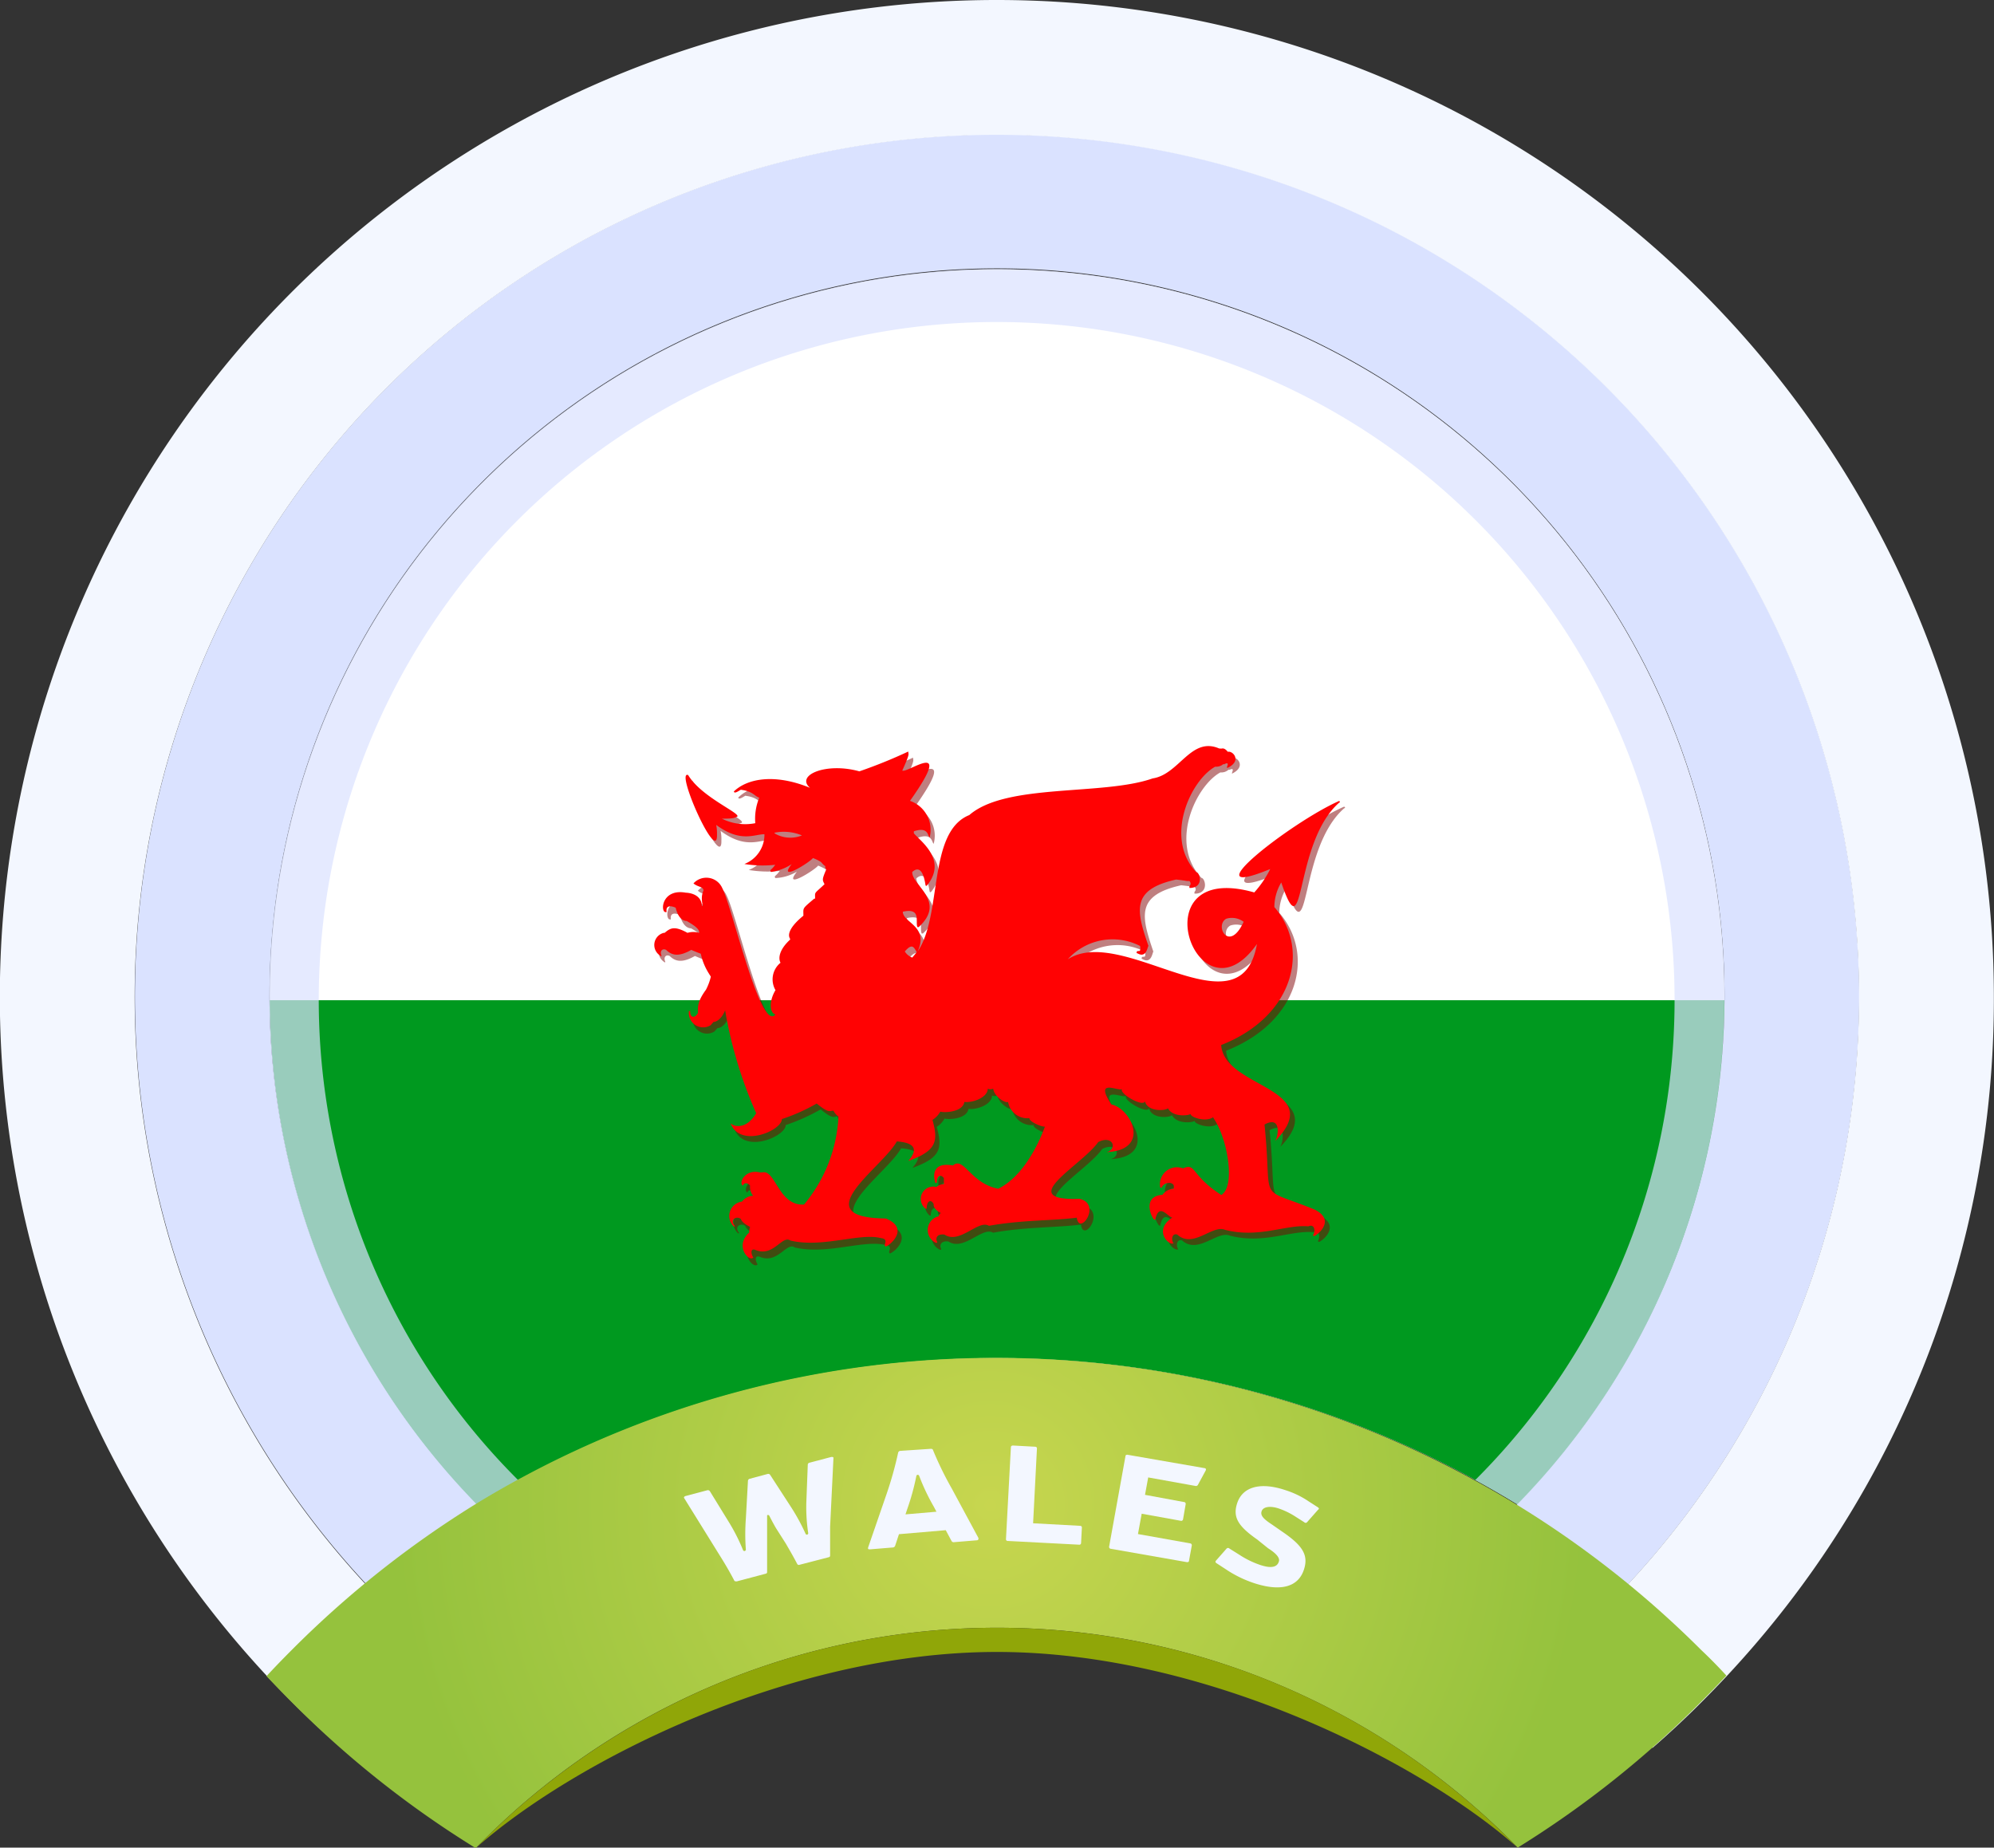 <svg xmlns="http://www.w3.org/2000/svg" xmlns:xlink="http://www.w3.org/1999/xlink" viewBox="0 0 150.01 139"><rect x="0" y="0" width="150.01" height="139" fill="#333333" stroke="none"/><defs><style>.cls-1{fill:none;}.cls-2{isolation:isolate;}.cls-3{clip-path:url(#clip-path);}.cls-4{fill:#fff;}.cls-5{fill:#00991f;}.cls-6{fill:#800102;opacity:0.5;}.cls-7{fill:#ff0203;}.cls-8,.cls-9{fill:#dae2ff;}.cls-8{opacity:0.7;mix-blend-mode:multiply;}.cls-10{fill:#f3f7ff;}.cls-11{fill:url(#ĀŚÁŻžŖŪŪŻť_ūŗšŤŚŪÚ_112);}.cls-12{fill:#90a608;}</style><clipPath id="clip-path"><path class="cls-1" d="M129.73,75a54.56,54.56,0,0,1-15.55,38.18,75.2,75.2,0,0,0-78.35,0A54.72,54.72,0,1,1,129.73,75Z"/></clipPath><radialGradient id="ĀŚÁŻžŖŪŪŻť_ūŗšŤŚŪÚ_112" cx="74.51" cy="113.25" r="44.82" gradientUnits="userSpaceOnUse"><stop offset="0" stop-color="#c7d64f"/><stop offset="1" stop-color="#95c23d"/></radialGradient></defs><g class="cls-2"><g id="Ebene_2" data-name="Ebene 2"><g id="_Layer_" data-name="&lt;Layer&gt;"><g class="cls-3"><circle class="cls-4" cx="75" cy="75.25" r="56.48" transform="translate(-31.24 75.08) rotate(-45)"/><path class="cls-5" d="M131.48,75.25a56.48,56.48,0,1,1-112.95,0Z"/><path class="cls-6" d="M50.24,70.68h.08c.45-.36.74-.54,1.73,0a1.42,1.42,0,0,1,.87.06c0-.2-.06-.4-.93-.9h0c-.07,0-.59,0-.84-1-.38-.18-.75-.16-.68.3,0,0,0,.08-.16,0-.31-.33,0-1.73,1.62-1.43h0s1.16,0,1.19,1c.19.06-.16-.49.12-1.16,0-.31-.42-.25-.74-.54a1.3,1.3,0,0,1,2.16.36c.76,1.46,2.89,10.89,4,9.5,0,0,0,0,0,0-.46-.11-.51-1,0-1.83A1.63,1.63,0,0,1,59.08,73c-.19-.34-.09-1,.71-1.74,0,0,0,0,.06-.06-.25-.37.09-1,1-1.74,0-.63-.12-.49.8-1.28h0a.16.16,0,0,1,.07,0c0-.54-.11-.32.71-1.09-.18-.33-.2-.33.14-1.14,0,0-.12,0-.08-.21-.41-.29-.09-.26-.94-.62-.24.33-2.7,1.87-1.6.46a3.55,3.55,0,0,1-1.62.48c-.11-.2,0-.07.33-.54a8.67,8.67,0,0,1-2.33-.07,2.35,2.35,0,0,0,1.51-2.24c-.75,0-1.79.66-3.63-.7a2.79,2.79,0,0,1,.06.72c.07,2.34-3.17-4.89-2.17-4.47,1,1.67,4,2.88,3.7,3.14-.16.05-.18.15-1.16.14a3.93,3.93,0,0,0,2.51.34,4.51,4.51,0,0,1,.3-1.92c-.37-.11-.45-.47-1.35-.59,0-.07-.52.38-.56.13h0s0,0,0,0c1-1,3.12-1.33,5.73-.27-1.12-.95,1.22-1.94,3.7-1.24A37.53,37.53,0,0,0,68.69,57c0,.24.16.08-.45,1.43.36.24,4-2.55.58,2.28a2.3,2.3,0,0,1,1.42,2.77c-.15-.11-.09-.83-1.18-.46a.75.75,0,0,0,0,.15c.49.59,2.53,2,1,3.91,0,0-.09.1-.12,0s-.18-1.72-1-1c0,1,2.62,2.2.49,4.15,0,0-.08,0-.09,0-.19-.41.32-1.47-1.11-1.16,0,.83,2,1.09,1.12,3,1.89-2.75.73-9,3.89-10.27C76,59.34,83.31,60.32,87.05,59c2-.3,2.87-3.17,5-2.25l.08,0c.09.06.24-.15.56.25.37-.1,1.1.66,0,1.2a.06.06,0,0,1,0,0h0a.06.06,0,0,1,0-.06h0c0-.06.2-.41-.18-.23,0,0,0,0-.09,0a.81.81,0,0,1-.61.2c-1.84,1-3.89,5.34-1.42,7.94.25,0,.58,1.09-.4,1.18,0,0-.06,0-.13,0h0s0-.06,0-.11.21-.18,0-.41c-.4,0,0,0-1-.11-3.42.76-3,2.32-2.09,5-.07,0-.12.94-.81.56,0,0-.06,0-.08-.08.08-.26.36.15.26-.48a4.54,4.54,0,0,0-5.44,1c4.15-2.68,13,5.82,14.23-1.15-4.48,6.39-9-6.38-.2-3.88a7.84,7.84,0,0,0,1.21-1.76c-6.23,2.55,1.58-3.54,5.17-5.12.05,0,.15.07,0,.13-3.47,3.06-2.5,11.4-4.34,6a3.62,3.62,0,0,0-.53,1.85c2.7,3.1,1.53,8.21-4,10.38.23,3.27,8,3.18,4.08,7.23.23-.4.47-1.94-.81-1.25.63,6.13-.67,4.59,3.74,6.4,1.55.74.42,1.79,0,2,0,0-.09,0-.1-.07.21-.33.08-.86-.35-.66-1.72-.15-3.73.92-6.28.26-.94-.4-2.4,1.44-3.59.36-.37-.13-.49.35-.29.67-.36.17-1.53-1-.08-1.94-.3,0-1-1.17-1.27.12,0,0,0,.1-.12,0-.29-.37-.78-1.76.64-1.85a1.16,1.16,0,0,1,.84-.46.42.42,0,0,0,0-.28c-.2-.3-.76-.14-.88.17,0,0-.07.08-.13,0a1.28,1.28,0,0,1,1.65-1.33c1-.44.57.51,2.88,2,1.1-.65.48-4.29-.59-5.8l0-.06c-.55.42-1.76,0-1.71-.25,0,.13-1.32.32-1.7-.41-.25.21-1.55.26-1.72-.52-.18.45-2-.63-1.73-.93-.28.2-2.13-.85-.8,1.16,1.49.31,3,3.43-.36,3.59.83-.21.48-1.33-.64-.76-1.23,1.76-6.35,4.44-1.41,4.27,1.72.38,0,2.84-.19,1.42-1.84.23-4.19.17-6.61.61-.8-.49-2.2,1.42-3.36.66-.62-.08-.68.36-.54.55,0,0,0,.1-.1.07a1.06,1.06,0,0,1,.22-2c0-.12.11-.18.15-.25-.23-.11-.49-.32-.52-.54,0,0,0,0,0-.08-.11-.36-.5-.41-.54.27,0,0,0,.09-.11,0a.93.93,0,0,1,.84-1.6,1.08,1.08,0,0,1,.58-.22c0-.08,0,0,0-.44-.18-.28-.53-.28-.53.33,0,0-.07.07-.12,0-.15-.42-.3-1.58,1.32-1.29.83-.71,1.32,1.36,3.42,1.75,1.64-.81,2.83-2.86,3.5-4.67-.35,0-1.22-.41-1.16-.64a1.48,1.48,0,0,1-1.61-1.22c-.19.12-1-.41-1.12-1a.49.49,0,0,1-.4,0c0,.68-1.15,1.09-1.77,1-.12.76-1.45.83-1.8.73a1.8,1.8,0,0,1-.59.63c.44,1.59.33,2.31-1.82,3.08.22-.29,1.19-1.32-.86-1.47-1.11,2-7,5.74-.83,5.8,1.73.7.45,1.93,0,2.11-.25-.11.32-.55-.37-.64-1.63-.4-4.39.76-6.8.19-.63-.44-1.29,1.3-2.66.69-.34-.1-.33.27-.14.58-.27.38-1.44-.83-.31-1.87a1.26,1.26,0,0,1,.08-.43c-.28-.13-.62-.35-.69-.59-.29-.24-.88,0-.47.52,0,0,0,.1-.11,0a1.08,1.08,0,0,1,.66-1.83,1.12,1.12,0,0,1,.84-.44.91.91,0,0,1-.23-.76c-.15-.2-.45-.27-.54,0-.36-.21.18-1.26,1.25-1h.21c1-.23,1.21,2.54,3.14,2.42a11.26,11.26,0,0,0,2.62-6.53A1.07,1.07,0,0,1,63,84c-.32,0-.33.22-1.26-.54a14.48,14.48,0,0,1-2.63,1.18c0,.85-3.12,2.21-3.85.31.28.27,1.19.47,1.92-.76a32.82,32.82,0,0,1-2.34-7.72c-.13.41-.51.88-.87.88l-.22.25a1.07,1.07,0,0,1-1.63-1s0-.1.09-.06c0,.63.47.45.6.13,0-.41-.09-.8.59-1.74a4.15,4.15,0,0,0,.37-1A4.49,4.49,0,0,1,53,72.21c-.36-.13-.7-.28-.72-.29-1,.57-1.5.39-1.9,0-.27-.13-.49.08-.33.44,0,0,0,.09-.1,0A.94.94,0,0,1,50.24,70.68Zm42.32-1.05c-.91.5.21,2.59,1.3.22A1.41,1.41,0,0,0,92.56,69.63ZM69.25,72.14a.06.06,0,0,1,0-.06c-.19-.3-.3-.65-.86,0a1.09,1.09,0,0,0,.55.46c.14-.15.25-.29.36-.42ZM58.64,63.23a2.29,2.29,0,0,0,2,.12,3.51,3.51,0,0,0-2.08-.2Z"/><path class="cls-7" d="M49.94,70.18H50c.44-.37.74-.54,1.72,0a1.55,1.55,0,0,1,.88,0c0-.19-.06-.39-.94-.89h0c-.07,0-.59,0-.83-1-.39-.18-.76-.16-.68.3,0,0,0,.08-.17,0-.3-.33,0-1.73,1.62-1.43h0s1.17,0,1.2,1c.18.06-.17-.49.12-1.16,0-.31-.42-.25-.75-.54a1.31,1.31,0,0,1,2.17.36c.76,1.46,2.88,10.89,4,9.5l0,0c-.45-.11-.5-1,0-1.83a1.61,1.61,0,0,1,.38-2.06c-.19-.34-.09-1,.72-1.74l0-.06c-.25-.37.09-1,1-1.74,0-.63-.11-.49.81-1.28h0a.16.16,0,0,1,.07,0c0-.55-.1-.32.71-1.09-.17-.34-.2-.33.14-1.14,0,0-.12,0-.08-.21-.4-.29-.09-.27-.93-.62-.24.33-2.71,1.87-1.6.46A3.79,3.79,0,0,1,58,65.6c-.12-.2,0-.08.32-.54A8.59,8.59,0,0,1,56,65a2.37,2.37,0,0,0,1.51-2.24c-.76,0-1.8.66-3.63-.7a3.32,3.32,0,0,1,.06.72c.06,2.34-3.17-4.89-2.17-4.47,1,1.67,4,2.88,3.69,3.13-.16.06-.18.16-1.15.15a3.91,3.91,0,0,0,2.51.34,4.19,4.19,0,0,1,.3-1.92c-.37-.11-.45-.47-1.36-.59,0-.07-.52.38-.55.12h0s0,0,0,0c1.05-1,3.12-1.34,5.73-.27-1.12-.95,1.22-1.94,3.71-1.24a37.48,37.48,0,0,0,3.68-1.49c0,.24.16.08-.45,1.43.37.24,4-2.55.58,2.28A2.31,2.31,0,0,1,69.94,63c-.16-.11-.09-.83-1.19-.46v.15c.49.59,2.54,2,1,3.91,0,0-.09.1-.12,0s-.19-1.73-1-1c-.05,1,2.61,2.2.48,4.15,0,0-.08,0-.09,0-.18-.41.32-1.47-1.1-1.16,0,.83,2,1.09,1.11,3,1.89-2.75.73-9,3.89-10.27,2.78-2.42,10.06-1.44,13.8-2.76,2-.3,2.87-3.17,5-2.25l.09,0c.09.06.23-.15.56.25.36-.1,1.09.66,0,1.2a.08.08,0,0,1-.06,0h0a.11.11,0,0,1,0-.05h0c0-.06.2-.42-.18-.23a.06.06,0,0,1-.09,0,.85.85,0,0,1-.62.2c-1.83,1-3.88,5.34-1.42,7.94.25,0,.59,1.09-.4,1.18,0,0,0,0-.12,0h0s0-.06,0-.11.2-.18,0-.41c-.4,0,0,0-1-.11-3.41.76-3,2.32-2.08,5-.07,0-.13.94-.81.56,0,0-.07,0-.09-.08.08-.26.36.15.27-.48a4.53,4.53,0,0,0-5.44,1c4.15-2.68,13,5.82,14.23-1.15-4.48,6.38-9-6.38-.2-3.88a7.92,7.92,0,0,0,1.2-1.76c-6.22,2.55,1.59-3.54,5.18-5.12,0,0,.14.07,0,.13-3.47,3.06-2.51,11.4-4.35,6a3.66,3.66,0,0,0-.52,1.85c2.69,3.1,1.53,8.21-4,10.38.22,3.27,8,3.18,4.07,7.22.23-.39.47-1.93-.81-1.24.63,6.13-.67,4.59,3.75,6.39,1.55.75.41,1.8,0,2,0,0-.08,0-.1-.07.22-.34.09-.87-.35-.66-1.71-.15-3.72.92-6.28.26-.94-.4-2.39,1.44-3.58.36-.38-.13-.49.35-.29.66-.37.18-1.53-1-.08-1.94-.31,0-1-1.17-1.28.13,0,0,0,.1-.12,0-.29-.36-.77-1.75.65-1.84a1.13,1.13,0,0,1,.84-.46.52.52,0,0,0,0-.28c-.2-.3-.76-.14-.88.17,0,0-.06.08-.13,0A1.28,1.28,0,0,1,89,87.9c1-.44.56.51,2.88,2,1.09-.65.47-4.29-.6-5.8l0-.06c-.56.42-1.77,0-1.71-.25,0,.12-1.33.32-1.7-.41-.25.21-1.55.25-1.73-.52-.18.45-2-.63-1.72-.93-.29.2-2.14-.86-.81,1.16,1.5.31,3,3.43-.36,3.59.84-.21.49-1.33-.63-.76-1.23,1.76-6.36,4.44-1.41,4.27,1.71.38,0,2.84-.2,1.42-1.83.23-4.19.17-6.61.61-.8-.49-2.2,1.42-3.35.66-.63-.08-.68.36-.54.55,0,0,0,.1-.1.07a1.06,1.06,0,0,1,.22-2c0-.12.1-.18.14-.25-.23-.11-.49-.32-.52-.54a.08.08,0,0,1,0-.08c-.12-.37-.51-.41-.54.27,0,0,0,.09-.12,0a.93.93,0,0,1,.85-1.6,1.05,1.05,0,0,1,.57-.22c0-.08,0,0,0-.44-.18-.28-.52-.28-.53.33,0,0-.07.07-.12,0-.14-.42-.3-1.58,1.33-1.29.82-.71,1.32,1.36,3.41,1.75,1.65-.81,2.84-2.86,3.51-4.67-.35,0-1.22-.41-1.16-.64a1.47,1.47,0,0,1-1.61-1.22c-.2.12-1.06-.41-1.12-1a.48.48,0,0,1-.41,0c0,.67-1.14,1.08-1.76,1-.12.76-1.46.83-1.81.73a1.71,1.71,0,0,1-.59.62c.44,1.6.33,2.32-1.81,3.09.21-.29,1.18-1.32-.87-1.47-1.1,2-7,5.74-.83,5.8,1.74.7.45,1.93,0,2.11-.26-.11.31-.55-.38-.64-1.62-.4-4.39.76-6.79.19-.64-.45-1.29,1.3-2.67.69-.33-.11-.33.27-.13.58-.28.38-1.45-.83-.31-1.87a1.55,1.55,0,0,1,.07-.43c-.28-.14-.62-.35-.69-.59-.29-.25-.88,0-.46.52,0,0,0,.1-.12,0a1.09,1.09,0,0,1,.66-1.83,1.12,1.12,0,0,1,.84-.44,1,1,0,0,1-.23-.76c-.15-.21-.44-.27-.54,0-.36-.21.18-1.26,1.26-1h.2c1-.23,1.21,2.54,3.14,2.42A11.2,11.2,0,0,0,63.08,84a1.24,1.24,0,0,1-.38-.44c-.32,0-.32.22-1.26-.54a14.09,14.09,0,0,1-2.62,1.17c0,.86-3.13,2.22-3.86.32.28.27,1.2.47,1.93-.76A32.34,32.34,0,0,1,54.55,76c-.14.41-.52.88-.87.88l-.22.25a1.08,1.08,0,0,1-1.64-1s0-.11.1-.06c0,.63.46.45.59.12,0-.4-.09-.79.6-1.73a4.15,4.15,0,0,0,.37-1,4.53,4.53,0,0,1-.76-1.71c-.36-.13-.7-.28-.71-.29-1,.57-1.5.39-1.9,0-.27-.13-.5.08-.34.44,0,0,0,.09-.09,0A.94.94,0,0,1,49.94,70.18Zm42.31-1.06c-.91.51.22,2.6,1.31.23A1.46,1.46,0,0,0,92.25,69.12ZM68.94,71.64s0,0,0-.06c-.19-.3-.31-.65-.87,0a1.11,1.11,0,0,0,.56.46c.13-.15.24-.29.36-.42ZM58.33,62.73a2.32,2.32,0,0,0,2,.12,3.54,3.54,0,0,0-2.08-.2A.41.41,0,0,0,58.33,62.73Z"/></g><path class="cls-8" d="M111,111.35c1.07.59,2.13,1.2,3.17,1.84a54.73,54.73,0,1,0-78.35,0c1-.64,2.1-1.25,3.16-1.84a51,51,0,1,1,72,0Z"/><path class="cls-9" d="M139.87,75a64.88,64.88,0,0,1-22.74,49.32l-7.25-7.18a55.55,55.55,0,0,0,4.3-4,54.73,54.73,0,1,0-78.35,0q1.5,1.53,3.1,2.94l-7.2,7.2q-2.22-2-4.25-4.18A64.86,64.86,0,1,1,139.87,75Z"/><path class="cls-10" d="M150,75a74.47,74.47,0,0,1-20.09,51.09c-.61.65-1.24,1.3-1.88,1.94-1.2,1.21-2.44,2.36-3.71,3.47l-7.2-7.18a64.86,64.86,0,1,0-85.4-1l-7.18,7.17c-.87-.8-1.74-1.61-2.58-2.46-.64-.64-1.27-1.29-1.88-1.94A75,75,0,0,1,75,0a75,75,0,0,1,75,75Z"/><path class="cls-11" d="M128,124.15a75.08,75.08,0,0,0-92.21-11,75.68,75.68,0,0,0-13.86,11c-.64.64-1.27,1.29-1.88,1.95.61.65,1.24,1.3,1.88,1.94a75.09,75.09,0,0,0,13.86,11A54.62,54.62,0,0,1,75,122.46a54.4,54.4,0,0,1,19.62,3.64A55,55,0,0,1,114.18,139,75.09,75.09,0,0,0,128,128c.64-.64,1.27-1.29,1.88-1.94C129.31,125.44,128.68,124.79,128,124.15Z"/><path class="cls-10" d="M62.45,114.86c0,.73,0,1.43,0,2.13,0,.09,0,.14-.13.17l-2.16.56a.14.14,0,0,1-.19-.07c-.28-.54-.55-1-.85-1.52L58.4,115c-.14-.23-.35-.62-.51-.94-.06-.13-.2-.1-.18,0,0,.36,0,.78,0,1.07l0,1.37c0,.58,0,1.13,0,1.74,0,.08,0,.13-.13.16l-2.15.57c-.1,0-.17,0-.2-.08-.33-.63-.68-1.23-1.07-1.85l-2.68-4.32c-.06-.07,0-.14.09-.17l1.62-.43a.19.19,0,0,1,.21.06l1.5,2.44a14.22,14.22,0,0,1,1,2,.11.11,0,0,0,.21-.06,15.66,15.66,0,0,1,0-2.29l.16-2.87a.17.17,0,0,1,.14-.15l1.34-.36a.17.17,0,0,1,.19.07l1.57,2.42a15.37,15.37,0,0,1,1.09,2,.1.1,0,0,0,.2-.06,12.88,12.88,0,0,1-.14-2.27l.11-2.86a.16.16,0,0,1,.14-.15l1.63-.43c.1,0,.18,0,.16.11Z"/><path class="cls-10" d="M67.63,115.42l-.29.88a.2.2,0,0,1-.17.12l-1.71.14c-.12,0-.18,0-.15-.14l1.38-4a27.41,27.41,0,0,0,.88-3.14.19.19,0,0,1,.18-.13L70,109c.1,0,.16,0,.19.09A25.51,25.51,0,0,0,71.61,112l2,3.71c0,.09,0,.16-.12.17l-1.71.14a.18.18,0,0,1-.19-.08l-.44-.82Zm2.62-2.07a15.86,15.86,0,0,1-1.1-2.32.11.11,0,0,0-.21,0,18.08,18.08,0,0,1-.68,2.48l-.14.42,2.33-.2Z"/><path class="cls-10" d="M81.24,114.79c.1,0,.16.06.15.14l-.06,1.16a.13.13,0,0,1-.16.12l-5.34-.28a.13.13,0,0,1-.15-.14l.37-6.91c0-.08.06-.13.16-.13l1.65.09c.1,0,.16.06.15.14l-.29,5.62Z"/><path class="cls-10" d="M89.06,113c.1,0,.15.08.14.16L89,114.31a.14.14,0,0,1-.18.1l-2.93-.53-.28,1.53,3.92.7a.14.14,0,0,1,.13.16l-.21,1.15c0,.08-.08.12-.18.1l-5.7-1a.14.14,0,0,1-.13-.16l1.23-6.81c0-.08.08-.12.18-.1l5.76,1c.1,0,.14.09.1.17l-.59,1.09a.17.17,0,0,1-.19.08l-3.55-.64-.24,1.31Z"/><path class="cls-10" d="M94.58,115.82c-1.43-1-1.85-1.67-1.51-2.72.41-1.27,1.78-1.61,3.61-1a6.76,6.76,0,0,1,1.77.85l.7.45c.09.07.1.12,0,.19l-.82.93a.14.14,0,0,1-.21,0l-.63-.4a5.68,5.68,0,0,0-1.31-.64c-.65-.21-1.16-.12-1.27.22s.2.61.79,1l.88.61c1.44,1,1.86,1.71,1.52,2.76-.42,1.32-1.73,1.68-3.7,1.05a8.75,8.75,0,0,1-2.18-1.06l-.69-.45c-.1-.06-.11-.12-.06-.19l.81-.92a.15.15,0,0,1,.21,0l.75.47a6.87,6.87,0,0,0,1.61.78c.63.2,1.2.24,1.36-.27.1-.29-.24-.64-.81-1Z"/><path class="cls-12" d="M94.63,126.1a54.72,54.72,0,0,0-39.25,0A55,55,0,0,0,35.83,139C43,132.65,59.18,124.28,75,124.28s32,8.37,39.17,14.72A55,55,0,0,0,94.63,126.1Z"/></g></g></g></svg>